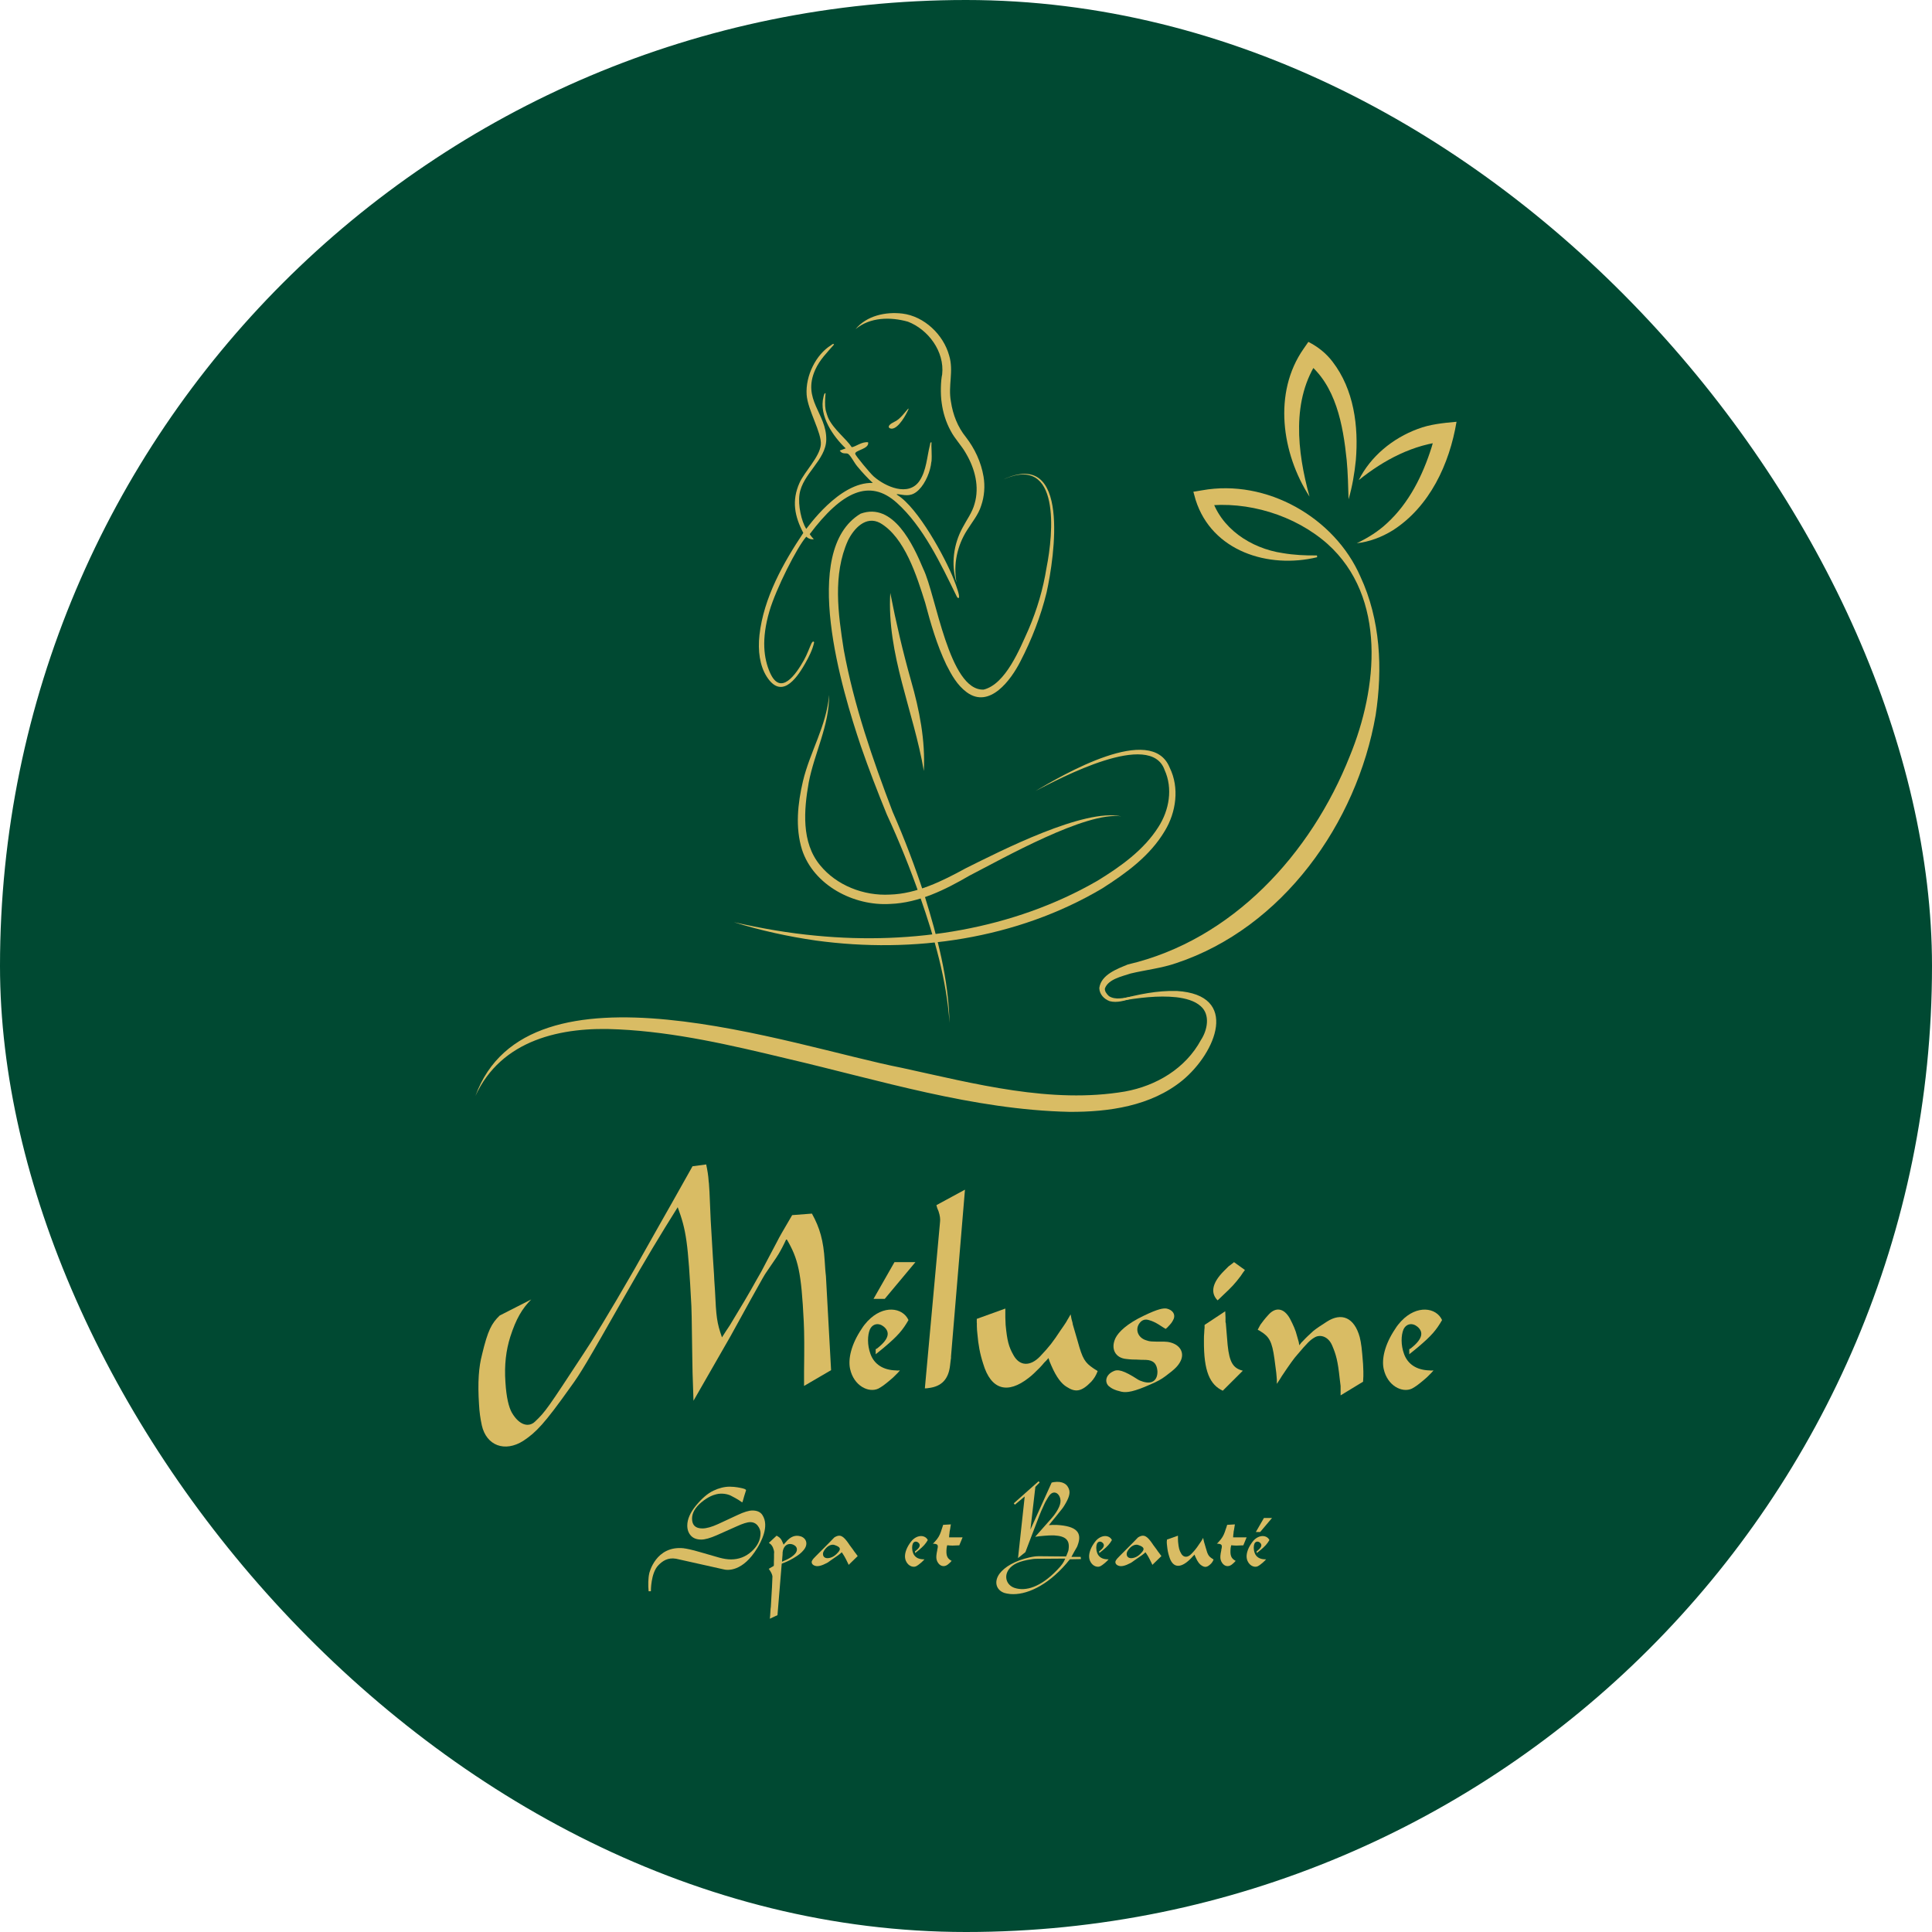 <svg xmlns="http://www.w3.org/2000/svg" version="1.1" xmlns:xlink="http://www.w3.org/1999/xlink" width="1000" height="1000"><g clip-path="url(#SvgjsClipPath1124)"><rect width="1000" height="1000" fill="#004932"></rect><g transform="matrix(2.19,0,0,2.19,183.951,100)"><svg xmlns="http://www.w3.org/2000/svg" version="1.1" xmlns:xlink="http://www.w3.org/1999/xlink" width="288.6" height="365.26"><svg id="Calque_1" xmlns="http://www.w3.org/2000/svg" version="1.1" viewBox="0 0 288.6 365.26">
  <!-- Generator: Adobe Illustrator 29.8.0, SVG Export Plug-In . SVG Version: 2.1.1 Build 160)  -->
  <defs>
    <style>
      .st0 {
        fill: #d9bc64;
      }
    </style>
  <clipPath id="SvgjsClipPath1124"><rect width="1000" height="1000" x="0" y="0" rx="500" ry="500"></rect></clipPath></defs>
  <g>
    <path class="st0" d="M225.49,71.69c-6.54-10.15-8.66-24.53-1.39-34.92,0,0,1.13-1.63,1.13-1.63,2.26,1.15,4.2,2.69,5.72,4.69,5.07,6.59,6.17,15.28,5.5,23.28-.32,3.14-.84,6.24-1.72,9.24-.1-3.13-.15-6.21-.44-9.25-.85-8.31-2.54-17.8-9.45-23.16,0,0,2.83-.65,2.83-.65-6.56,9.43-5.07,21.85-2.17,32.41h0Z"></path>
    <path class="st0" d="M237.13,67.83c2.79-5.63,8.04-9.92,13.92-12.1,2.84-1.11,6.17-1.44,9.2-1.71-1.66,9.97-6.35,20.1-15.1,25.68-2.61,1.61-5.53,2.7-8.48,3.03,2.68-1.29,5.12-2.82,7.18-4.76,5.19-4.77,8.4-11.26,10.5-17.9.42-1.32.79-2.73,1.05-3.98l2.34,2.56c-7.67.68-14.66,4.38-20.61,9.17h0Z"></path>
    <path class="st0" d="M28.35,213.41c12.38-34.26,74.94-11.73,100.85-6.68,17.17,3.74,35.23,8.55,52.7,5.58,7.43-1.35,14.31-5.46,17.94-12.17,1.54-2.33,2.26-5.99-.05-7.99-1.43-1.3-3.61-1.86-5.76-2.12-4.39-.47-8.92.16-13.38.87-1.04-.09-2.09-.28-2.98-.81.9.41,2.15.47,2.94.44,4.37-1.16,8.86-2.11,13.53-1.98,14.96.91,9.25,14.61,1.32,21.14-7.46,6.09-17.44,7.48-26.7,7.43-22.85-.5-44.85-7.48-66.89-12.62-13.09-3.14-26.22-6.22-39.66-6.87-13.47-.73-27.75,2.38-33.87,15.79h0Z"></path>
    <path class="st0" d="M227.29,86.04c-11.48,2.77-24.84-1.38-28.7-13.54,0,0-.54-1.94-.54-1.94,0,0,2.06-.34,2.06-.34,15.25-2.75,31.33,6.43,37.42,20.39,4.74,10.19,5.3,21.8,3.6,32.77-4.44,25.52-21.98,50.24-47.13,58.59-3.45,1.2-7.32,1.62-10.77,2.45-2.12.7-5.28,1.35-6.08,3.52-.11.57.33,1.28.96,1.84,0,0-.09-.06-.09-.06,1.61,1.07,3.62.45,5.4.17,0,0,.11.42.11.42-1.67.49-3.49,1.12-5.25.65-1.33-.48-2.43-1.62-2.46-3.11.42-3.17,4.25-4.53,6.74-5.56,24.72-5.77,43.32-26.17,52.47-49.27,6.56-15.96,8.8-37.5-5.29-50.14-7.74-6.83-18.91-10.19-29.03-8.97,0,0,1.52-2.28,1.52-2.28,2.11,7.53,9.4,12.32,16.93,13.43,2.63.45,5.36.59,8.1.55,0,0,.05.43.05.43h0Z"></path>
    <g>
      <path class="st0" d="M111.96,118.65c.05,7.18-3.48,13.68-4.81,20.6-1.16,6.52-1.78,14.17,2.66,19.56,3.91,4.81,10.35,7.3,16.52,6.96,6.3-.18,12.41-3.2,17.86-6.19,8.33-4.14,28.08-14.26,36.83-12.3-8.33-1.2-27.87,9.89-35.92,14.03-5.65,3.29-11.91,6.42-18.68,6.67-8.62.55-18.11-4.4-20.86-12.81-1.64-5.27-1.01-10.97.22-16.21,1.66-6.96,5.54-13.01,6.17-20.3h0Z"></path>
      <path class="st0" d="M160.7,141.3c6.43-3.78,27.47-16.17,31.75-5.54,2.35,4.74,1.53,10.55-1.14,14.95-3.5,5.92-9.13,9.98-14.81,13.61-20.2,11.97-44.63,15.46-67.67,12.31-6.57-.95-13.07-2.37-19.39-4.34,6.45,1.46,12.96,2.6,19.52,3.2,22.72,2.19,46.55-1.5,66.44-13,5.44-3.33,10.95-7.25,14.39-12.7,2.56-3.98,3.45-9.1,1.46-13.48-3.33-9.47-24.69,1.97-30.55,4.99h0Z"></path>
      <path class="st0" d="M153.13,67.66c15.94-7.43,12.1,18.28,10.23,26.72-1.36,5.58-3.54,11.18-6.19,16.28-2.19,4.33-7.27,11.31-12.71,7.27-2.25-1.68-3.57-4.08-4.79-6.48-2.26-4.73-3.7-9.75-5.01-14.68-1.98-6.28-4.81-15.44-10.65-18.83-3.36-1.8-6.22,1.32-7.61,4.18-3.6,8.05-2.31,17.27-.98,25.77,2.39,13.1,6.81,25.86,11.56,38.32,2.82,6.42,5.36,13.12,7.53,19.78,3.04,9.76,5.7,19.82,5.91,30.1-.69-10.22-3.58-20.13-6.94-29.75-2.3-6.58-4.95-13.18-7.88-19.51-2.19-5.36-4.27-10.75-6.16-16.22-4.33-12.89-14.52-46.13-.05-54.86,7.74-2.83,12.46,7.38,14.84,13.07,3,6.14,6.08,28.86,14.26,28.5,5.21-1.29,8.55-9.66,10.62-14.25,2.01-4.69,3.43-9.5,4.24-14.57,1.61-7.99,3.4-26.88-10.2-20.85h0Z"></path>
      <path class="st0" d="M126.41,94.43c1.36,7,2.98,13.95,4.91,20.77,1.99,6.93,3.41,14.13,3.03,21.36-2.39-14.12-8.79-27.61-7.93-42.13h0Z"></path>
      <path class="st0" d="M142.05,91.97c-1.31-4.27-.68-9,1.45-12.91,1.01-1.93,2.3-3.6,2.85-5.69.58-1.96.61-4.05.22-6.06-.39-2.01-1.18-3.96-2.23-5.75-1.07-1.94-2.65-3.46-3.67-5.44-1.11-2.04-1.8-4.29-2.1-6.56-.32-2.03-.23-5.27.11-6.72.61-5.49-3.36-10.65-8.08-12.47-4.11-1.16-8.97-1.11-12.39,1.77,2.6-3.2,7.12-4.16,11.07-3.69,5.16.64,9.69,4.96,11.05,9.91,1.13,3.69-.29,7.11.42,10.89.46,3.07,1.58,5.98,3.54,8.4,2.11,2.74,3.59,5.9,4.17,9.33.38,2.28.2,4.68-.56,6.87-.66,2.16-2.19,3.95-3.33,5.79-2.33,3.65-3.27,8.01-2.51,12.31h0Z"></path>
    </g>
    <path class="st0" d="M136.13,63.43c-.19,2.27-1.39,5.1-2.93,6.64-1.63,1.63-2.96,1.38-4.64,1.11-.2-.03-.94-.14-.47.15,4.88,2.99,11.35,14.83,13.37,20.03.52,1.33,1.5,3.95,1.15,4.28-.22.14-.39-.13-.56-.48-3.73-7.64-7.87-16.39-14.08-21.98-6.44-5.8-13-2.69-20.59,7.4,0,0,.35.57.97,1.21-1.11.13-1.78-.61-1.78-.61-2.17,2.43-7.17,12.33-8.71,17.59-1.97,6.71-1.31,11.23.1,14.48,2.52,5.81,6.18.43,8.05-2.89.74-1.3,1.47-3.33,1.78-3.95.15-.29.4-.66.64-.28-.39,1.81-1.25,3.47-2.14,5.04-2.31,4.07-5.73,8.34-9.09,3.06-1.61-2.53-2.12-6.07-1.7-9.8.99-8.83,5.69-17.15,10.36-24.14-2.04-3.88-2.79-7.59-.9-11.82,1.17-2.63,4.77-6.15,5.04-8.99s-3.1-8.18-3.35-11.86c-.3-4.48,2.23-9.51,5.74-11.67.2-.12.56-.54.73-.18-1.62,1.87-3.38,3.58-4.44,5.96-3.17,7.09,2.7,10.31,2.61,16.51-.07,4.85-5.63,8.07-6.33,12.95-.37,2.58.44,6.31,1.59,8.15.24-.17,7.78-11.16,15.74-10.86-1.15-1.04-2.54-2.54-3.69-3.94-.82-1-1.27-2.11-2.04-2.85-.5-.48-1.38.22-2.09-.86l1.41-.52c-2.9-2.76-6.41-7.66-5.24-12.22.09-.33.16-.86.48-.83-.13,1.53-.17,2.88,0,3.83,0,.16.45,1.64.63,2.02,1.22,2.68,4.27,4.94,5.56,6.92.85-.07,2.44-1.38,3.87-1.16.34,1.62-3.23,1.86-3.05,2.75.08.41,3.51,4.58,4.4,5.35,2.71,2.37,8.21,4.86,10.81,1,1.62-2.41,1.74-5.64,2.44-8.41.06-.26.05-.75.38-.69-.09.94.14,2.87,0,4.57Z"></path>
    <path class="st0" d="M130.76,50.96c-.6,1.44-2.38,4.58-3.93,4.69-.27.02-.7-.08-.76-.37-.13-.66,1.33-1.22,1.77-1.49,1.46-.89,2.87-3.26,2.92-2.82Z"></path>
  </g>
  <g>
    <g>
      <g>
        <path class="st0" d="M97.91,325.42c-.06-.08-.14-.19-.22-.3l1.19-.69.03-.33v-.6l.03-1.01v-.93l.03-.3c0-.19-.03-.35-.08-.55-.22-.88-.61-1.39-1.17-1.72l1.83-1.7.14.08s.08.05.19.11c.53.33.78.63,1.08,1.37.08.22.19.41.19.41l.06.16.14-.19s.14-.16.3-.33c1.19-1.45,2.33-1.83,3.61-1.45,1.33.44,1.83,1.86.69,3.23-.56.69-1.17,1.18-2.41,1.92-.56.33-1.17.66-2.17,1.07-.19.08-.39.14-.39.14l-.22.11-1,12.15-1.8.85.03-.38.03-.27.11-1.7.06-.46.11-1.92.11-1.89.05-.77.11-2.63c-.06-.41-.28-.93-.67-1.48ZM100.85,323.45l.28-.14s.11-.05.25-.11c.19-.08.36-.16.56-.25.94-.46,1.36-.77,1.86-1.26.78-.77.69-1.64.03-2.08-.11-.08-.25-.16-.39-.22-1.08-.41-2.05.08-2.39,1.39l-.08.49v.27l-.03.49-.03.27-.03.46-.03.35v.3Z"></path>
        <path class="st0" d="M108.37,322.6c.25-.25.5-.52.5-.52l3.13-3.15,1.14-1.18.06-.05c.11-.08.22-.14.33-.19,1.08-.52,1.78-.19,3.08,1.7.06.11.14.22.14.22l.89,1.2.22.33.56.74.05.08.25.33-2.14,2.08-.14-.33s-.11-.19-.19-.38c-.44-.93-.8-1.56-1.3-2.27l-.36.33c-.11.08-.33.25-.33.25l-.05.05-1.03.71-.75.52s-.28.19-.53.38c-.14.11-.31.22-.47.3-1.28.68-2.14.85-2.72.68-.75-.19-1.03-.77-.78-1.23.11-.22.28-.44.44-.6ZM110.51,321.62c0,.79.69,1.26,1.94.82.53-.19,1.11-.57,1.72-1.31.58-.71.47-1.18-.94-1.64-.55-.19-1.33.03-2,.74-.53.57-.75,1.07-.72,1.4Z"></path>
        <path class="st0" d="M131.56,318.41c1.42-1.48,3.19-1.23,3.72-.08-.53.9-.97,1.42-2.22,2.46-.36.3-.72.57-.72.57l-.06.05v-.46c.08-.03.17-.08.22-.14,1.03-.82,1.08-1.42.53-1.89-.47-.38-1.03-.27-1.28.25-.22.52-.25,1.4.06,2.22.33.9,1.14,1.45,2.33,1.48.14.03.25,0,.36,0l-.19.22s-.14.14-.25.25c-.11.11-.25.25-.39.36-.58.49-.83.66-1.14.82-.89.41-2.25-.25-2.58-1.78-.19-.88.08-2.19,1.06-3.61.17-.27.36-.49.55-.71Z"></path>
        <path class="st0" d="M136.72,319.18c-.08,0-.17,0-.25.03.17-.16.33-.33.47-.49.75-.79,1.14-1.48,1.44-2.35.08-.25.17-.52.17-.52l.19-.57.17-.55,1.83-.11-.08.46-.11.71-.11.55-.03.36-.06.46-.03.52h3.19l-.78,1.89-.81.03-.75.03h-.11c-.36,0-.75-.03-1.19-.08-.06.22-.11.44-.14.68-.17,1.7.11,2.38,1.03,2.93.05.03.11.06.17.08l-.14.14s-.08.11-.17.19c-.19.19-.44.41-.69.6-.83.6-1.86.35-2.41-.79-.25-.55-.28-1.01-.14-1.92.05-.36.14-.71.14-.71v-.14c.28-1.07.17-1.34-.8-1.42Z"></path>
        <path class="st0" d="M159.41,322.41c.8-.19,1.5-.27,2.14-.27,3.19.03,6.41.06,6.41.06l.17-.38c.3-.71.42-1.04.44-1.39.28-2.11-.72-3.04-3.36-3.2-.69-.03-1.75,0-3.55.19-.33.05-.67.08-1,.14,0,0,1.97-2.22,3.94-4.46.17-.19.33-.38.5-.6,1.55-2.08,1.8-3.34,1.36-4.38-.42-1.01-1.3-1.26-1.94-.82-.39.27-.56.49-1.3,1.78-.11.16-.19.36-.28.52-.33.74-.67,1.48-.67,1.48,0,0-.08.16-.14.3-.28.68-.64,1.53-1.25,3.17-1.28,3.31-2.52,6.62-2.52,6.62l-1.75,1.42,1.58-14.56-2.33,1.94-.25-.33,5.88-5.23.22.33-1,1.01-1.17,10.1,5.02-11.11c.17-.05.33-.08.5-.11,2.05-.3,3.27.44,3.66,1.89.19.82-.03,1.81-1.19,3.69-.17.27-.36.55-.55.79-.17.19-.31.38-.31.38l-1.16,1.45-1.61,1.97c.61-.05,1.22-.08,1.86-.05,4.69.27,6.08,1.78,4.94,4.81-.06.19-.14.36-.22.52l-.03.03s-.3.52-.58,1.01c-.14.25-.31.55-.64,1.18h2.19l.06.52-2.61.05-.42.49s-.22.27-.42.52c-4.6,5.34-9.6,7.52-13.26,7.2-.61-.08-1.03-.14-1.36-.25-1.91-.63-2.61-2.63-1.14-4.6,1.17-1.53,3.52-3.01,7.13-3.83ZM160.82,322.76c-.31,0-.58.03-.89.08-3.16.46-4.58,1.23-5.47,2.38-1.28,1.72-.53,3.8,1.33,4.41,2.64.88,6.19-.19,10.04-4.21,1.19-1.23,1.55-1.78,1.94-2.71,0,0-3.5.03-6.96.05Z"></path>
        <path class="st0" d="M175.08,318.41c1.42-1.48,3.19-1.23,3.72-.08-.53.9-.97,1.42-2.22,2.46-.36.3-.72.57-.72.57l-.06.05v-.46c.08-.03.17-.08.22-.14,1.03-.82,1.08-1.42.53-1.89-.47-.38-1.03-.27-1.28.25-.22.52-.25,1.4.06,2.22.33.9,1.14,1.45,2.33,1.48.14.03.25,0,.36,0l-.19.22s-.14.14-.25.25c-.11.11-.25.25-.39.36-.58.49-.83.66-1.14.82-.89.41-2.25-.25-2.58-1.78-.19-.88.08-2.19,1.06-3.61.17-.27.36-.49.55-.71Z"></path>
        <path class="st0" d="M180.15,322.6c.25-.25.5-.52.5-.52l3.13-3.15,1.14-1.18.06-.05c.11-.08.22-.14.33-.19,1.08-.52,1.78-.19,3.08,1.7.06.11.14.22.14.22l.89,1.2.22.33.56.74.05.08.25.33-2.14,2.08-.14-.33s-.11-.19-.19-.38c-.44-.93-.8-1.56-1.3-2.27l-.36.33c-.11.08-.33.25-.33.25l-.05.05-1.03.71-.75.52s-.28.19-.53.38c-.14.11-.31.22-.47.3-1.28.68-2.14.85-2.72.68-.75-.19-1.03-.77-.78-1.23.11-.22.28-.44.44-.6ZM182.29,321.62c0,.79.69,1.26,1.94.82.53-.19,1.11-.57,1.72-1.31.58-.71.47-1.18-.94-1.64-.55-.19-1.33.03-2,.74-.53.57-.75,1.07-.72,1.4Z"></path>
        <path class="st0" d="M191.8,318.58v-.36l2.61-.93v.79c0,.22.03.46.03.68.14,1.42.28,1.97.72,2.74.55.99,1.53,1.04,2.44.08.86-.9,1.14-1.26,1.89-2.38.17-.22.3-.44.47-.68.08-.16.19-.33.19-.33l.22-.38.08.44.08.3.03.16s.22.77.44,1.5c.44,1.61.67,1.94,1.44,2.46.11.08.22.14.22.14l.17.11c-.14.38-.33.69-.58.96-.89.9-1.44.99-2.25.46-.47-.27-.94-.88-1.39-1.89-.05-.14-.11-.25-.17-.38l-.06-.16-.05-.16-.19.22-.2.19c-.14.16-.28.33-.42.46-.42.41-.69.68-1.03.93-1.89,1.45-3.41,1.1-4.13-1.29-.31-.93-.44-1.72-.53-2.65-.03-.25-.06-.49-.06-.74v-.3Z"></path>
        <path class="st0" d="M203.84,319.18c-.08,0-.17,0-.25.03.17-.16.33-.33.47-.49.75-.79,1.14-1.48,1.44-2.35.08-.25.17-.52.17-.52l.2-.57.17-.55,1.83-.11-.08.46-.11.71-.11.55-.03.36-.06.46-.03.52h3.19l-.78,1.89-.81.03-.75.03h-.11c-.36,0-.75-.03-1.19-.08-.05.22-.11.44-.14.68-.17,1.7.11,2.38,1.03,2.93.06.03.11.06.17.08l-.14.14s-.08.11-.17.19c-.19.19-.44.41-.69.6-.83.6-1.86.35-2.41-.79-.25-.55-.28-1.01-.14-1.92.06-.36.14-.71.14-.71v-.14c.28-1.07.17-1.34-.8-1.42Z"></path>
        <path class="st0" d="M212.3,318.41c1.42-1.48,3.19-1.23,3.72-.08-.53.9-.97,1.42-2.22,2.46-.36.3-.72.57-.72.57l-.06.05v-.46c.08-.03.17-.08.22-.14,1.03-.82,1.08-1.42.53-1.89-.47-.38-1.03-.27-1.28.25-.22.52-.25,1.4.06,2.22.33.9,1.14,1.45,2.33,1.48.14.03.25,0,.36,0l-.19.22s-.14.14-.25.25c-.11.11-.25.25-.39.36-.58.49-.83.66-1.14.82-.89.41-2.25-.25-2.58-1.78-.19-.88.08-2.19,1.06-3.61.17-.27.36-.49.55-.71ZM213.85,316.42h-1.03l1.91-3.31h1.91l-2.8,3.31Z"></path>
      </g>
      <path class="st0" d="M77.65,320.28c.53.06,1.81.3,3.84.9,2.03.6,3.55,1.04,4.55,1.31s1.91.41,2.72.41c1.88,0,3.51-.63,4.9-1.9,1.39-1.27,2.09-2.7,2.09-4.29,0-.62-.22-1.22-.66-1.78s-1.03-.84-1.78-.84c-.67,0-1.77.34-3.27,1.03-1.51.69-3.05,1.38-4.62,2.06-1.57.69-2.8,1.03-3.67,1.03-1.08,0-1.9-.31-2.47-.94-.56-.62-.84-1.41-.84-2.37,0-1.5.7-3.09,2.09-4.77,1.39-1.68,2.75-2.84,4.08-3.47,1.33-.63,2.62-.95,3.87-.95,1.35,0,2.66.31,2.66.31.67.14,1.19.3,1.19.54-.14.41-.73,2.29-.82,2.74-.03.11-.12.12-.28,0-.85-.64-2.08-1.24-2.35-1.39-.65-.38-2.12-.77-3.57-.41-.79.19-1.97.62-3.48,1.86-1.51,1.24-2.26,2.54-2.26,3.9,0,1.55.81,2.32,2.44,2.32.97,0,2.22-.35,3.75-1.05,1.53-.7,3.06-1.41,4.56-2.12,1.51-.71,2.68-1.07,3.51-1.07,1.03,0,1.87.31,2.36,1.06,1.77,2.69-.43,6.53-1.19,7.79-3.43,5.69-7.1,5.33-8.03,5.05l-11.19-2.5c-1.93-.33-3.19.52-4.19,1.56-1.8,1.87-1.75,6.12-1.75,6.12h-.54c-.13-1.41-.11-3.07.16-4.25,0,0,1.5-6.63,8.19-5.9Z"></path>
    </g>
    <g>
      <path class="st0" d="M29.94,274.44c1.36-5.66,2.23-7.31,4.16-9.18l7.46-3.8c-2.15,2.15-3.59,4.59-4.95,8.82-1,3.15-1.44,6.67-1.15,10.75.22,3.58.79,5.88,1.51,7.17,1.79,3.08,4.02,3.51,5.46,2.15,2.51-2.37,3.01-3.15,11.48-16.06,1.79-2.65,5.88-9.25,12.06-20,4.38-7.81,8.83-15.63,8.83-15.63l4.88-8.68,3.23-.43c.29,1.36.5,2.65.57,3.8,0,.29.07.57.07.57l.14,2.15.29,6.74.5,8.46.29,4.45s.07,1.86.22,3.66c.29,6.24.43,7.53,1.65,11.04.65-1,1.22-1.94,1.87-2.87,2.44-4.01,4.67-7.74,6.32-10.75.57-1,1.15-2.01,1.15-2.01,0,0,1.79-3.44,3.66-6.95.57-1.15,1.36-2.51,3.59-6.31l4.67-.36c1.87,3.37,2.73,6.38,3.02,11.18.07,1.51.22,2.94.22,2.94l.07.65,1.22,22.23-6.39,3.73v-3.44c.07-5.45.07-8.96-.07-11.76-.58-11.69-1.29-14.84-4.09-19.57-.65,1.43-1.29,2.65-1.94,3.73-.22.29-.36.57-.36.57,0,0-1.22,1.79-2.44,3.58-.36.5-.79,1.22-3.73,6.52-2.37,4.3-4.74,8.6-4.74,8.6l-8.76,15.27-.22-6.67-.07-3.94s-.07-4.59-.14-9.25c0-.86-.07-1.72-.07-2.51-.79-15.2-1.22-17.92-3.23-23.37-4.09,6.52-7.61,12.33-12.49,20.93-9.12,16.06-10.48,18.35-12.85,21.58-6.17,8.68-8.11,10.68-11.13,12.69-4.38,2.8-8.76,1.15-9.83-3.66-.36-1.65-.57-3.23-.65-4.8-.36-5.38-.07-9.03.72-11.97Z"></path>
      <path class="st0" d="M121.1,266.55c3.66-3.87,8.25-3.23,9.62-.22-1.36,2.37-2.51,3.73-5.74,6.45-.93.79-1.87,1.51-1.87,1.51l-.14.14v-1.22c.22-.07.43-.22.57-.36,2.66-2.15,2.8-3.73,1.36-4.95-1.22-1-2.66-.72-3.3.65-.57,1.36-.65,3.66.14,5.81.86,2.37,2.94,3.8,6.03,3.87.36.07.65,0,.93,0l-.5.57-.65.65c-.29.29-.65.65-1.01.93-1.51,1.29-2.15,1.72-2.94,2.15-2.3,1.08-5.81-.65-6.68-4.66-.5-2.29.22-5.74,2.73-9.46.43-.72.93-1.29,1.44-1.86ZM125.12,261.32h-2.66l4.95-8.68h4.95l-7.25,8.68Z"></path>
      <path class="st0" d="M135.45,282.4c-.29.07-.57.07-.86.07,0,0,1.79-19.64,3.59-39.36.07-.65,0-1.43-.36-2.51-.22-.43-.36-.93-.36-.93l-.14-.5,6.75-3.66-3.3,39.43v.36s-.14.86-.22,1.72c-.36,3.3-2.01,5.02-5.1,5.38Z"></path>
      <path class="st0" d="M146.86,266.98v-.93l6.75-2.44v2.08c0,.57.07,1.22.07,1.79.36,3.73.72,5.16,1.87,7.17,1.44,2.58,3.95,2.72,6.32.22,2.23-2.37,2.94-3.3,4.88-6.24.43-.57.79-1.15,1.22-1.79.22-.43.5-.86.5-.86l.57-1,.22,1.15.22.79.07.43s.57,2.01,1.15,3.94c1.15,4.23,1.72,5.09,3.73,6.45.29.22.57.36.57.36l.43.29c-.36,1-.86,1.79-1.51,2.51-2.3,2.37-3.73,2.58-5.81,1.22-1.22-.72-2.44-2.29-3.59-4.95-.14-.36-.29-.65-.43-1l-.14-.43-.14-.43-.5.57-.5.5c-.36.43-.72.86-1.08,1.22-1.08,1.08-1.79,1.79-2.66,2.44-4.88,3.8-8.83,2.87-10.69-3.37-.79-2.44-1.15-4.52-1.36-6.95-.07-.65-.14-1.29-.14-1.94v-.79Z"></path>
      <path class="st0" d="M192.59,267.34c-.65.72-.86.93-1.08,1.08,0,0-.86-.5-1.72-1.08-.72-.43-1.43-.79-2.23-1-.86-.29-1.65-.07-2.23.72-1.08,1.43-.43,3.37,1.44,4.01,1.01.36,1.29.36,4.38.36.5,0,1.08.07,1.58.22,2.3.65,3.23,2.51,2.3,4.37-.58,1.15-1.36,1.94-3.59,3.58-.93.72-2.01,1.29-3.52,1.94-3.88,1.72-5.6,2.01-6.89,1.72-1.58-.36-2.37-.79-3.02-1.36-.93-.93-.72-2.58,1.08-3.44,1.08-.57,2.44-.29,5.88,1.94.36.22.79.36,1.22.5,2.15.65,3.44-.36,3.37-2.51-.14-1.72-.93-2.58-2.73-2.65q-1.15,0-2.23-.07c-.57,0-1.22,0-2.37-.14-2.58-.22-3.8-2.37-2.58-4.95.72-1.43,2.66-3.37,6.75-5.31,3.3-1.58,4.52-1.79,5.38-1.65,1.44.36,2.01,1.36,1.65,2.37-.22.5-.5,1-.86,1.36Z"></path>
      <path class="st0" d="M200.7,268.27v-.79l4.88-3.23.07,1.43v1.15l.07.22.43,5.16c.43,4.23,1.36,5.52,3.59,6.09l-4.74,4.73c-3.02-1.43-4.52-4.52-4.45-11.9,0-.65,0-1.29.07-1.86,0-.5.07-1,.07-1ZM207.23,253l.43-.36,2.58,1.86-.43.57s-.29.43-.58.86c-1.36,1.79-2.08,2.58-4.16,4.52-.65.65-1.29,1.22-1.29,1.22-1.65-1.65-1.44-4.01,1.51-6.95l1.08-1.08.86-.65Z"></path>
      <path class="st0" d="M213.83,268.92c-.14-.07-.36-.22-.57-.29l.29-.57.36-.65c.43-.57.93-1.29,1.79-2.22,1.72-2.01,3.73-1.79,5.17.79.79,1.51,1.36,2.8,1.65,4.01.22.79.43,1.51.43,1.51l.14.79.5-.65.43-.43c.65-.72,1.43-1.43,2.37-2.29.79-.65,1.79-1.29,3.23-2.22,3.45-2.22,6.46-1,7.75,3.66.36,1.51.5,2.58.79,6.38,0,.57.07,1.15.07,1.72v1.15l-.07,1.29-5.31,3.23v-2.22c-.07-.57-.14-1.15-.22-1.79-.43-4.09-.86-5.66-1.79-7.81-.86-2.01-2.66-2.65-4.02-1.94-1.15.65-1.79,1.29-4.16,4.09-.79.86-1.87,2.37-3.73,5.16-.29.5-.58.93-.58.93l-.57.86v-1l-.07-.86-.07-.79-.43-3.3c-.57-4.09-1.22-5.23-3.37-6.52Z"></path>
      <path class="st0" d="M247.21,266.55c3.66-3.87,8.25-3.23,9.62-.22-1.36,2.37-2.51,3.73-5.74,6.45-.93.79-1.87,1.51-1.87,1.51l-.14.14v-1.22c.22-.07.43-.22.57-.36,2.66-2.15,2.8-3.73,1.36-4.95-1.22-1-2.66-.72-3.3.65-.57,1.36-.65,3.66.14,5.81.86,2.37,2.94,3.8,6.03,3.87.36.07.65,0,.93,0l-.5.57-.65.65c-.29.29-.65.65-1.01.93-1.51,1.29-2.15,1.72-2.94,2.15-2.3,1.08-5.81-.65-6.68-4.66-.5-2.29.22-5.74,2.73-9.46.43-.72.93-1.29,1.44-1.86Z"></path>
    </g>
  </g>
</svg></svg></g></g></svg>